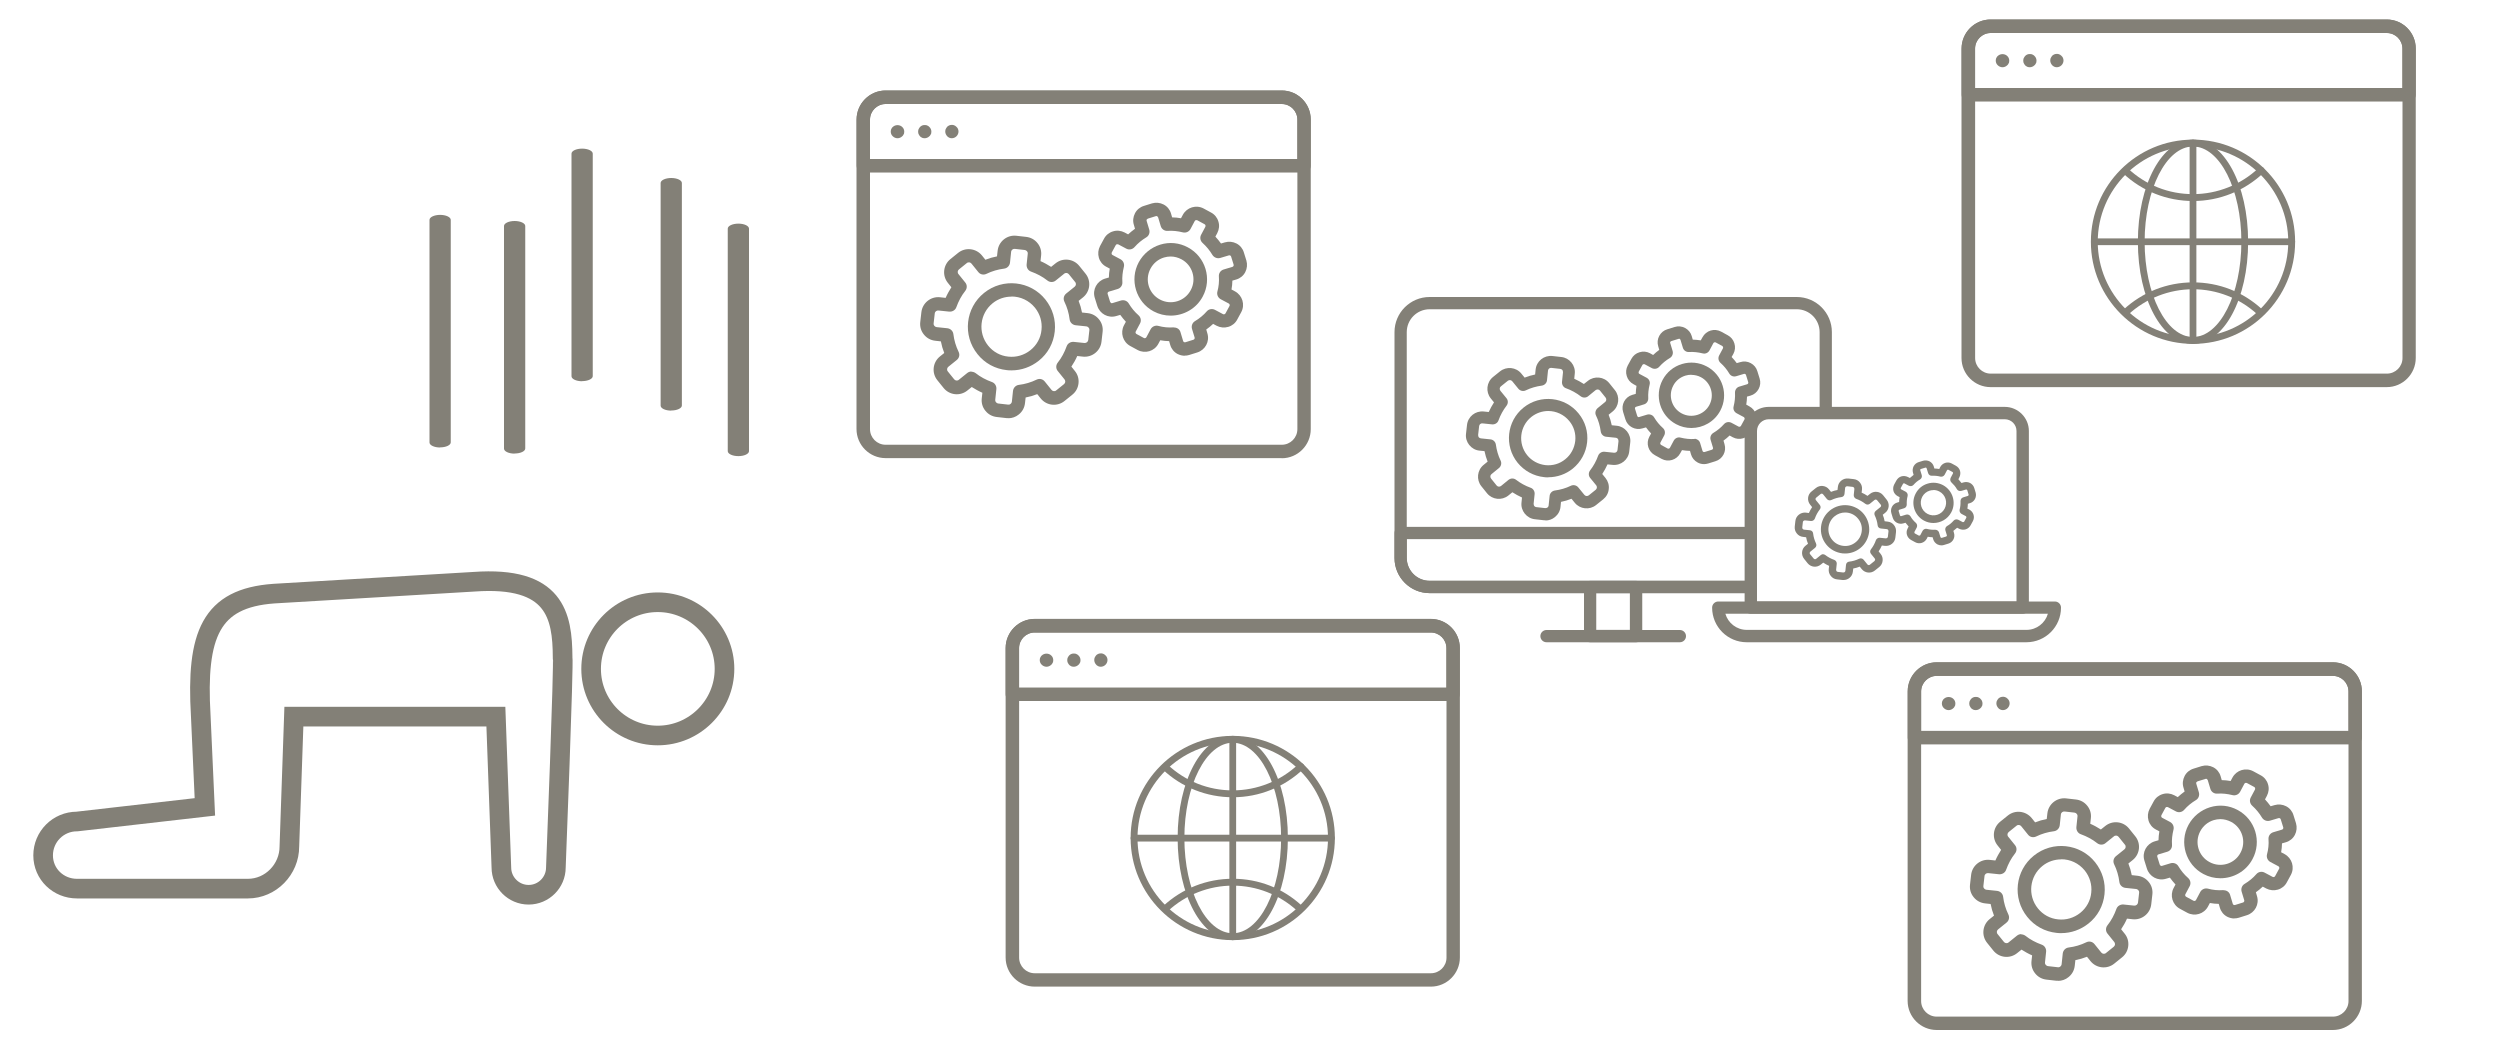 <?xml version="1.0" encoding="UTF-8"?>
<svg id="_レイヤー_2" data-name="レイヤー 2" xmlns="http://www.w3.org/2000/svg" width="200" height="85" viewBox="0 0 200 85">
  <defs>
    <style>
      .cls-1, .cls-2 {
        fill: none;
      }

      .cls-3 {
        fill: #838077;
      }

      .cls-2 {
        stroke: #838077;
        stroke-miterlimit: 10;
        stroke-width: 1.57px;
      }
    </style>
  </defs>
  <g id="_レイヤー_1-2" data-name="レイヤー 1">
    <g>
      <path class="cls-2" d="M47.29,53.51c0,2.95,2.39,5.33,5.33,5.33s5.34-2.39,5.34-5.33-2.39-5.33-5.34-5.33-5.33,2.39-5.33,5.33Z"/>
      <path class="cls-2" d="M6.16,65.72l10.23-1.17-.33-7.3c-.38-6.48,.79-9.4,5.85-9.76l16-.95c6.51-.47,7.08,2.71,7.1,6.04,.11,.31-.54,16.82-.54,16.82,0,1.2-.98,2.18-2.18,2.18s-2.18-.98-2.18-2.18l-.44-12.07H23.51s-.36,10.39-.36,10.39c0,1.83-1.49,3.37-3.32,3.37H6.16c-1.49,0-2.71-1.16-2.71-2.66s1.21-2.71,2.71-2.71Z"/>
    </g>
    <path class="cls-3" d="M41.17,36.29c-.47,0-.85-.18-.85-.4V18.08c0-.22,.38-.4,.85-.4s.85,.18,.85,.4v17.8c0,.22-.38,.4-.85,.4Z"/>
    <path class="cls-3" d="M53.7,32.85c-.47,0-.85-.18-.85-.4V14.64c0-.22,.38-.4,.85-.4s.85,.18,.85,.4v17.8c0,.22-.38,.4-.85,.4Z"/>
    <path class="cls-3" d="M46.57,30.5c-.47,0-.85-.18-.85-.4V12.29c0-.22,.38-.4,.85-.4s.85,.18,.85,.4V30.09c0,.22-.38,.4-.85,.4Z"/>
    <path class="cls-3" d="M35.21,35.8c-.47,0-.85-.18-.85-.4V17.59c0-.22,.38-.4,.85-.4s.85,.18,.85,.4v17.8c0,.22-.38,.4-.85,.4Z"/>
    <path class="cls-3" d="M59.07,36.49c-.47,0-.85-.18-.85-.4V18.29c0-.22,.38-.4,.85-.4s.85,.18,.85,.4v17.8c0,.22-.38,.4-.85,.4Z"/>
    <g>
      <g>
        <path class="cls-3" d="M102.54,36.65h-31.69c-1.28,0-2.33-1.04-2.33-2.33V9.57c0-1.28,1.04-2.33,2.33-2.33h31.69c1.28,0,2.32,1.04,2.32,2.33v24.76c0,1.28-1.04,2.33-2.32,2.33Zm-31.69-28.33c-.69,0-1.25,.56-1.25,1.25v24.76c0,.69,.56,1.25,1.25,1.25h31.69c.69,0,1.25-.56,1.25-1.25V9.57c0-.69-.56-1.25-1.25-1.25h-31.69Z"/>
        <path class="cls-3" d="M104.33,13.8h-35.26c-.3,0-.54-.24-.54-.54v-3.69c0-1.28,1.04-2.33,2.32-2.33h31.69c1.28,0,2.32,1.04,2.32,2.33v3.69c0,.3-.24,.54-.54,.54Zm-34.72-1.08h34.18v-3.15c0-.69-.56-1.25-1.25-1.25h-31.69c-.69,0-1.25,.56-1.25,1.25v3.15Z"/>
        <g>
          <path class="cls-3" d="M71.8,11.06c-.14,0-.28-.06-.38-.16-.03-.03-.05-.05-.07-.08-.02-.03-.04-.06-.05-.09-.01-.03-.02-.06-.03-.1,0-.03-.01-.07-.01-.1s0-.07,.01-.1c0-.04,.02-.07,.03-.1,.01-.03,.03-.06,.05-.09,.02-.03,.04-.06,.07-.08,.2-.2,.56-.2,.76,0,.02,.03,.05,.05,.07,.08,.02,.03,.04,.06,.05,.09,.01,.03,.02,.06,.03,.1,0,.03,.01,.07,.01,.1s0,.07-.01,.1c0,.04-.01,.07-.03,.1-.01,.03-.03,.06-.05,.09-.02,.03-.04,.06-.07,.08-.1,.1-.24,.16-.38,.16Z"/>
          <path class="cls-3" d="M76.15,11.06s-.07,0-.1-.01c-.03,0-.07-.02-.1-.03-.03-.01-.06-.03-.09-.05-.03-.02-.06-.04-.08-.07-.1-.1-.16-.24-.16-.38,0-.04,0-.07,.01-.1,0-.04,.02-.07,.03-.1,.01-.03,.03-.06,.05-.09,.02-.03,.04-.06,.06-.08,.02-.03,.05-.05,.08-.07,.03-.02,.06-.04,.09-.05,.03-.01,.07-.02,.1-.03,.18-.04,.36,.02,.48,.15,.02,.03,.05,.05,.07,.08,.02,.03,.04,.06,.05,.09,.01,.03,.02,.06,.03,.1,0,.03,.01,.07,.01,.1,0,.14-.06,.28-.16,.38-.1,.1-.24,.16-.38,.16Z"/>
          <path class="cls-3" d="M73.97,11.06s-.07,0-.1-.01c-.04,0-.07-.02-.1-.03-.03-.01-.06-.03-.09-.05-.03-.02-.06-.04-.08-.07-.02-.03-.05-.05-.06-.08-.02-.03-.04-.06-.05-.09-.01-.03-.03-.06-.03-.1,0-.04-.01-.07-.01-.1s0-.07,.01-.1c0-.04,.02-.07,.03-.1,.01-.03,.03-.06,.05-.09,.02-.03,.04-.06,.06-.08,.03-.03,.05-.05,.08-.07,.03-.02,.06-.04,.09-.05,.03-.01,.06-.02,.1-.03,.07-.01,.14-.01,.21,0,.03,0,.07,.02,.1,.03,.03,.01,.06,.03,.09,.05,.03,.02,.06,.04,.08,.07,.03,.03,.05,.05,.07,.08,.02,.03,.04,.06,.05,.09,.01,.03,.02,.06,.03,.1,0,.03,.01,.07,.01,.1s0,.07-.01,.1c0,.04-.01,.07-.03,.1s-.03,.06-.05,.09c-.02,.03-.04,.06-.07,.08-.1,.1-.24,.16-.38,.16Z"/>
        </g>
      </g>
      <g>
        <g>
          <path class="cls-3" d="M80.92,29.63c-.13,0-.25,0-.38-.02-.93-.1-1.76-.55-2.34-1.28-1.21-1.5-.97-3.7,.53-4.9,1.5-1.21,3.7-.97,4.9,.53h0c.58,.73,.85,1.63,.75,2.56-.1,.93-.55,1.76-1.28,2.34-.63,.5-1.39,.77-2.18,.77Zm0-5.9c-.53,0-1.07,.17-1.51,.53-1.03,.83-1.2,2.35-.36,3.39,.4,.5,.98,.82,1.62,.88,.64,.07,1.27-.12,1.77-.52,.5-.4,.82-.98,.88-1.62,.07-.64-.12-1.27-.52-1.77h0c-.48-.59-1.17-.9-1.88-.9Z"/>
          <path class="cls-3" d="M80.68,33.45s-.1,0-.15,0l-.79-.09c-.36-.04-.68-.21-.91-.5-.23-.28-.33-.63-.29-.99l.05-.45c-.3-.13-.58-.29-.85-.46l-.35,.28c-.58,.47-1.43,.38-1.9-.2l-.5-.62c-.47-.58-.38-1.43,.2-1.9l.35-.28c-.12-.3-.21-.61-.27-.93l-.45-.05c-.36-.04-.68-.21-.91-.5-.23-.28-.33-.63-.29-.99l.09-.79c.08-.74,.75-1.28,1.49-1.2l.45,.05c.13-.3,.29-.58,.46-.85l-.28-.35c-.47-.58-.38-1.43,.2-1.9l.62-.5c.58-.47,1.43-.37,1.9,.2l.28,.35c.3-.12,.61-.21,.93-.27l.05-.45c.08-.74,.75-1.28,1.49-1.2l.79,.09c.36,.04,.68,.21,.91,.5,.23,.28,.33,.63,.29,.99l-.05,.45c.3,.13,.58,.29,.85,.46l.35-.28h0c.58-.47,1.43-.38,1.9,.2l.5,.62c.47,.58,.38,1.43-.2,1.9l-.35,.28c.12,.3,.21,.61,.27,.93l.45,.05c.36,.04,.68,.21,.91,.5,.23,.28,.33,.63,.29,.99l-.09,.79c-.08,.74-.75,1.28-1.49,1.2l-.45-.05c-.13,.3-.29,.58-.47,.85l.28,.35c.23,.28,.33,.63,.29,.99-.04,.36-.21,.68-.5,.91l-.62,.5c-.58,.47-1.43,.38-1.9-.2l-.28-.35c-.3,.12-.61,.21-.93,.27l-.05,.45c-.04,.36-.21,.68-.5,.91-.24,.2-.54,.3-.84,.3Zm-2.96-3.71c.12,0,.23,.04,.33,.11,.39,.31,.83,.54,1.3,.71,.24,.08,.38,.32,.36,.56l-.09,.86c-.01,.1,.03,.17,.06,.2,.03,.03,.09,.09,.18,.1l.79,.09c.1,.01,.17-.03,.2-.06,.03-.03,.09-.09,.1-.18l.09-.86c.03-.25,.22-.45,.47-.48,.49-.06,.97-.2,1.42-.42,.23-.11,.49-.05,.65,.15l.54,.67c.09,.12,.27,.14,.38,.04l.62-.5c.06-.05,.09-.11,.1-.18,0-.04,0-.12-.06-.2l-.54-.67c-.16-.19-.16-.47,0-.67,.31-.39,.54-.83,.71-1.3,.08-.24,.32-.38,.57-.36l.86,.09c.14,.01,.28-.09,.3-.24l.09-.79c.01-.1-.03-.17-.06-.2-.03-.03-.09-.09-.18-.1l-.86-.09c-.25-.03-.45-.22-.48-.47-.06-.49-.2-.97-.42-1.42-.11-.23-.05-.49,.15-.65l.67-.54c.12-.09,.14-.27,.04-.38l-.5-.62c-.09-.12-.27-.14-.38-.04l-.67,.54c-.19,.16-.47,.16-.67,0-.39-.31-.83-.54-1.3-.71-.24-.08-.38-.32-.36-.57l.09-.86c.01-.1-.03-.17-.06-.2-.05-.06-.11-.09-.18-.1l-.79-.09c-.15-.02-.29,.09-.3,.24l-.09,.86c-.03,.25-.22,.45-.47,.48-.49,.06-.97,.2-1.42,.42-.23,.11-.5,.05-.65-.15l-.54-.67c-.09-.12-.27-.14-.38-.04l-.62,.5c-.12,.09-.14,.27-.04,.38l.54,.67c.16,.19,.16,.47,0,.67-.31,.39-.54,.83-.71,1.3-.08,.24-.32,.38-.57,.36l-.86-.09c-.15-.02-.29,.09-.3,.24l-.09,.79c-.01,.1,.03,.17,.06,.2,.05,.06,.11,.09,.18,.1l.86,.09c.25,.03,.45,.22,.48,.47,.06,.49,.2,.97,.42,1.42,.11,.23,.05,.49-.15,.65l-.67,.54c-.12,.09-.14,.27-.04,.38l.5,.62c.09,.12,.27,.14,.38,.04l.67-.54c.1-.08,.22-.12,.34-.12Z"/>
        </g>
        <g>
          <path class="cls-3" d="M93.65,25.25c-.46,0-.93-.11-1.36-.34-1.41-.75-1.95-2.52-1.19-3.93,.37-.68,.98-1.18,1.72-1.41,.74-.23,1.53-.15,2.21,.22,1.41,.75,1.95,2.52,1.19,3.93-.52,.98-1.53,1.53-2.57,1.53Zm0-4.73c-.18,0-.36,.03-.53,.08-.47,.14-.85,.46-1.08,.89-.48,.89-.14,2,.75,2.47,.89,.48,2,.14,2.47-.75,.48-.89,.14-2-.75-2.47h0c-.27-.14-.56-.22-.86-.22Z"/>
          <path class="cls-3" d="M94.79,28.46c-.2,0-.4-.05-.58-.14-.29-.15-.5-.41-.59-.72l-.09-.31c-.24,0-.47-.03-.71-.07l-.15,.28c-.32,.6-1.06,.82-1.66,.5l-.59-.32c-.59-.32-.82-1.06-.5-1.66l.15-.28c-.16-.17-.31-.36-.45-.55l-.31,.09c-.65,.2-1.33-.17-1.53-.82l-.2-.64c-.2-.65,.17-1.33,.82-1.53l.31-.09c0-.24,.03-.47,.07-.71l-.28-.15c-.29-.15-.5-.41-.59-.72-.09-.31-.06-.64,.09-.93l.32-.59c.15-.29,.41-.5,.72-.59,.31-.1,.64-.06,.93,.09l.28,.15c.17-.16,.36-.31,.55-.45l-.09-.31c-.1-.31-.06-.64,.09-.93,.15-.29,.41-.5,.72-.59l.64-.2c.31-.09,.64-.06,.93,.09,.29,.15,.5,.41,.59,.72l.09,.31c.24,0,.47,.03,.71,.07l.15-.28h0c.32-.59,1.06-.82,1.66-.5l.59,.32c.29,.15,.5,.41,.59,.72,.1,.31,.06,.64-.09,.93l-.15,.28c.16,.17,.31,.36,.45,.55l.31-.09c.31-.09,.64-.06,.93,.09,.29,.15,.5,.41,.59,.72l.2,.64c.09,.31,.06,.64-.09,.93-.15,.29-.41,.5-.72,.59l-.31,.09c0,.24-.03,.47-.07,.71l.28,.15c.59,.32,.82,1.06,.5,1.66l-.32,.59c-.15,.29-.41,.5-.72,.59-.31,.09-.64,.06-.93-.09l-.28-.15c-.17,.16-.35,.31-.55,.45l.09,.31c.2,.65-.17,1.33-.82,1.53l-.64,.2c-.12,.04-.24,.05-.36,.05Zm-.86-2.26c.24,0,.45,.15,.51,.38l.21,.7c.02,.08,.1,.12,.18,.1l.64-.2c.08-.02,.12-.11,.1-.18l-.21-.69c-.07-.24,.03-.5,.24-.62,.35-.21,.67-.47,.94-.78,.16-.19,.44-.24,.66-.12l.64,.34c.07,.04,.16,.01,.2-.06l.32-.59c.04-.07,.01-.16-.06-.2l-.64-.34c-.22-.12-.33-.37-.27-.61,.11-.4,.15-.81,.12-1.22-.02-.25,.14-.48,.38-.55l.7-.21c.08-.02,.12-.11,.1-.18l-.2-.64c-.02-.08-.1-.12-.18-.1l-.67,.2s-.03,0-.04,.01c-.23,.06-.48-.04-.61-.25-.21-.35-.47-.67-.78-.95-.19-.17-.24-.44-.12-.66l.34-.64s.02-.08,.01-.11c0-.03-.03-.06-.07-.09l-.59-.32s-.09-.02-.11-.01c-.03,0-.06,.03-.09,.07l-.34,.64c-.12,.22-.37,.33-.61,.27-.4-.1-.81-.15-1.22-.12-.25,.02-.48-.14-.55-.38l-.21-.7s-.05-.07-.07-.09c-.02-.01-.06-.03-.11-.01l-.64,.2s-.07,.05-.09,.07c-.01,.02-.03,.06-.01,.11l.21,.7c.07,.24-.03,.5-.24,.62-.35,.21-.67,.47-.94,.78-.17,.19-.44,.24-.66,.12l-.64-.34s-.09-.02-.11-.01c-.03,0-.06,.03-.09,.07l-.32,.59s-.02,.09-.01,.11c0,.03,.03,.06,.07,.09l.64,.34c.22,.12,.33,.37,.27,.61-.1,.4-.15,.81-.12,1.22,.02,.25-.14,.48-.38,.55l-.7,.21c-.08,.02-.12,.11-.1,.18l.2,.64s.05,.07,.07,.09c.02,.01,.06,.03,.11,.01l.69-.21c.24-.07,.5,.03,.62,.24,.21,.35,.47,.67,.78,.94,.19,.17,.24,.44,.12,.66l-.34,.64c-.04,.07-.01,.16,.06,.2l.59,.32c.07,.04,.16,.01,.2-.06l.34-.64c.12-.22,.37-.33,.61-.27,.4,.11,.81,.15,1.22,.12,.01,0,.02,0,.03,0Z"/>
        </g>
      </g>
    </g>
    <g>
      <path class="cls-3" d="M114.47,78.93h-31.69c-1.28,0-2.33-1.04-2.33-2.33v-24.76c0-1.28,1.04-2.33,2.33-2.33h31.69c1.28,0,2.32,1.04,2.32,2.33v24.76c0,1.28-1.04,2.33-2.32,2.33Zm-31.69-28.33c-.69,0-1.25,.56-1.25,1.25v24.76c0,.69,.56,1.25,1.25,1.25h31.69c.69,0,1.25-.56,1.25-1.25v-24.76c0-.69-.56-1.25-1.25-1.25h-31.69Z"/>
      <path class="cls-3" d="M116.25,56.08h-35.26c-.3,0-.54-.24-.54-.54v-3.69c0-1.28,1.04-2.33,2.32-2.33h31.69c1.28,0,2.32,1.04,2.32,2.33v3.69c0,.3-.24,.54-.54,.54Zm-34.72-1.08h34.18v-3.15c0-.69-.56-1.25-1.25-1.25h-31.69c-.69,0-1.25,.56-1.25,1.25v3.15Z"/>
      <g>
        <path class="cls-3" d="M83.72,53.34c-.14,0-.28-.06-.38-.16-.03-.03-.05-.05-.07-.08-.02-.03-.04-.06-.05-.09-.01-.03-.02-.06-.03-.1,0-.03-.01-.07-.01-.1s0-.07,.01-.1c0-.04,.02-.07,.03-.1,.01-.03,.03-.06,.05-.09,.02-.03,.04-.06,.07-.08,.2-.2,.56-.2,.76,0,.02,.03,.05,.05,.07,.08,.02,.03,.04,.06,.05,.09,.01,.03,.02,.06,.03,.1,0,.03,.01,.07,.01,.1s0,.07-.01,.1c0,.04-.01,.07-.03,.1-.01,.03-.03,.06-.05,.09-.02,.03-.04,.06-.07,.08-.1,.1-.24,.16-.38,.16Z"/>
        <path class="cls-3" d="M88.07,53.34s-.07,0-.1-.01c-.03,0-.07-.02-.1-.03-.03-.01-.06-.03-.09-.05-.03-.02-.06-.04-.08-.07-.1-.1-.16-.24-.16-.38,0-.04,0-.07,.01-.1,0-.04,.02-.07,.03-.1,.01-.03,.03-.06,.05-.09,.02-.03,.04-.06,.06-.08,.02-.03,.05-.05,.08-.07,.03-.02,.06-.04,.09-.05,.03-.01,.07-.02,.1-.03,.18-.04,.36,.02,.48,.15,.02,.03,.05,.05,.07,.08,.02,.03,.04,.06,.05,.09,.01,.03,.02,.06,.03,.1,0,.03,.01,.07,.01,.1,0,.14-.06,.28-.16,.38-.1,.1-.24,.16-.38,.16Z"/>
        <path class="cls-3" d="M85.9,53.34s-.07,0-.1-.01c-.04,0-.07-.02-.1-.03-.03-.01-.06-.03-.09-.05-.03-.02-.06-.04-.08-.07-.02-.03-.05-.05-.06-.08-.02-.03-.04-.06-.05-.09-.01-.03-.03-.06-.03-.1,0-.04-.01-.07-.01-.1s0-.07,.01-.1c0-.04,.02-.07,.03-.1,.01-.03,.03-.06,.05-.09,.02-.03,.04-.06,.06-.08,.03-.03,.05-.05,.08-.07,.03-.02,.06-.04,.09-.05,.03-.01,.06-.02,.1-.03,.07-.01,.14-.01,.21,0,.03,0,.07,.02,.1,.03,.03,.01,.06,.03,.09,.05,.03,.02,.06,.04,.08,.07,.03,.03,.05,.05,.07,.08,.02,.03,.04,.06,.05,.09,.01,.03,.02,.06,.03,.1,0,.03,.01,.07,.01,.1s0,.07-.01,.1c0,.04-.01,.07-.03,.1s-.03,.06-.05,.09c-.02,.03-.04,.06-.07,.08-.1,.1-.24,.16-.38,.16Z"/>
      </g>
    </g>
    <g>
      <path class="cls-3" d="M186.63,82.4h-31.69c-1.28,0-2.33-1.04-2.33-2.33v-24.76c0-1.28,1.04-2.33,2.33-2.33h31.69c1.28,0,2.32,1.04,2.32,2.33v24.76c0,1.28-1.04,2.33-2.32,2.33Zm-31.69-28.33c-.69,0-1.25,.56-1.25,1.25v24.76c0,.69,.56,1.25,1.25,1.25h31.69c.69,0,1.25-.56,1.25-1.25v-24.76c0-.69-.56-1.25-1.25-1.25h-31.69Z"/>
      <path class="cls-3" d="M188.42,59.55h-35.26c-.3,0-.54-.24-.54-.54v-3.69c0-1.28,1.04-2.33,2.32-2.33h31.69c1.28,0,2.32,1.04,2.32,2.33v3.69c0,.3-.24,.54-.54,.54Zm-34.72-1.08h34.18v-3.15c0-.69-.56-1.25-1.25-1.25h-31.69c-.69,0-1.25,.56-1.25,1.25v3.15Z"/>
      <g>
        <path class="cls-3" d="M155.89,56.81c-.14,0-.28-.06-.38-.16-.03-.03-.05-.05-.07-.08-.02-.03-.04-.06-.05-.09-.01-.03-.02-.06-.03-.1,0-.03-.01-.07-.01-.1s0-.07,.01-.1c0-.04,.02-.07,.03-.1,.01-.03,.03-.06,.05-.09,.02-.03,.04-.06,.07-.08,.2-.2,.56-.2,.76,0,.02,.03,.05,.05,.07,.08,.02,.03,.04,.06,.05,.09,.01,.03,.02,.06,.03,.1,0,.03,.01,.07,.01,.1s0,.07-.01,.1c0,.04-.01,.07-.03,.1-.01,.03-.03,.06-.05,.09-.02,.03-.04,.06-.07,.08-.1,.1-.24,.16-.38,.16Z"/>
        <path class="cls-3" d="M160.24,56.81s-.07,0-.1-.01c-.03,0-.07-.02-.1-.03-.03-.01-.06-.03-.09-.05-.03-.02-.06-.04-.08-.07-.1-.1-.16-.24-.16-.38,0-.04,0-.07,.01-.1,0-.04,.02-.07,.03-.1,.01-.03,.03-.06,.05-.09,.02-.03,.04-.06,.06-.08,.02-.03,.05-.05,.08-.07,.03-.02,.06-.04,.09-.05,.03-.01,.07-.02,.1-.03,.18-.04,.36,.02,.48,.15,.02,.03,.05,.05,.07,.08,.02,.03,.04,.06,.05,.09,.01,.03,.02,.06,.03,.1,0,.03,.01,.07,.01,.1,0,.14-.06,.28-.16,.38-.1,.1-.24,.16-.38,.16Z"/>
        <path class="cls-3" d="M158.06,56.81s-.07,0-.1-.01c-.04,0-.07-.02-.1-.03-.03-.01-.06-.03-.09-.05-.03-.02-.06-.04-.08-.07-.02-.03-.05-.05-.06-.08-.02-.03-.04-.06-.05-.09-.01-.03-.03-.06-.03-.1,0-.04-.01-.07-.01-.1s0-.07,.01-.1c0-.04,.02-.07,.03-.1,.01-.03,.03-.06,.05-.09,.02-.03,.04-.06,.06-.08,.03-.03,.05-.05,.08-.07,.03-.02,.06-.04,.09-.05,.03-.01,.06-.02,.1-.03,.07-.01,.14-.01,.21,0,.03,0,.07,.02,.1,.03,.03,.01,.06,.03,.09,.05,.03,.02,.06,.04,.08,.07,.03,.03,.05,.05,.07,.08,.02,.03,.04,.06,.05,.09,.01,.03,.02,.06,.03,.1,0,.03,.01,.07,.01,.1s0,.07-.01,.1c0,.04-.01,.07-.03,.1s-.03,.06-.05,.09c-.02,.03-.04,.06-.07,.08-.1,.1-.24,.16-.38,.16Z"/>
      </g>
    </g>
    <g>
      <path class="cls-3" d="M98.62,75.21c-4.5,0-8.17-3.66-8.17-8.17s3.66-8.17,8.17-8.17,8.17,3.66,8.17,8.17-3.66,8.17-8.17,8.17Zm0-15.79c-4.2,0-7.62,3.42-7.62,7.62s3.42,7.62,7.62,7.62,7.62-3.42,7.62-7.62-3.42-7.62-7.62-7.62Z"/>
      <g>
        <path class="cls-3" d="M98.62,63.78c-2.09,0-4.08-.79-5.6-2.22-.11-.1-.12-.28-.01-.39,.1-.11,.28-.12,.39-.01,1.42,1.34,3.27,2.07,5.22,2.07s3.83-.75,5.26-2.1c.11-.1,.28-.1,.39,0,.1,.11,.1,.28,0,.39-1.53,1.45-3.53,2.26-5.63,2.26Z"/>
        <path class="cls-3" d="M93.24,72.97c-.07,0-.15-.03-.2-.09-.1-.11-.1-.28,.01-.39,1.52-1.41,3.49-2.19,5.57-2.19s4.01,.76,5.52,2.15c.11,.1,.12,.28,.02,.39-.1,.11-.28,.12-.39,.02-1.41-1.29-3.24-2.01-5.15-2.01s-3.78,.73-5.19,2.04c-.05,.05-.12,.07-.19,.07Z"/>
      </g>
      <path class="cls-3" d="M98.62,75.21c-2.47,0-4.41-3.59-4.41-8.17s1.94-8.17,4.41-8.17,4.41,3.59,4.41,8.17-1.94,8.17-4.41,8.17Zm0-15.79c-2.13,0-3.87,3.42-3.87,7.62s1.73,7.62,3.87,7.62,3.87-3.42,3.87-7.62-1.73-7.62-3.87-7.62Z"/>
      <path class="cls-3" d="M106.51,67.32h-15.79c-.15,0-.27-.12-.27-.27s.12-.27,.27-.27h15.79c.15,0,.27,.12,.27,.27s-.12,.27-.27,.27Z"/>
      <path class="cls-3" d="M98.62,75.21c-.15,0-.27-.12-.27-.27v-15.79c0-.15,.12-.27,.27-.27s.27,.12,.27,.27v15.79c0,.15-.12,.27-.27,.27Z"/>
    </g>
    <g>
      <path class="cls-3" d="M175.44,27.51c-4.5,0-8.17-3.66-8.17-8.17s3.66-8.17,8.17-8.17,8.17,3.66,8.17,8.17-3.66,8.17-8.17,8.17Zm0-15.79c-4.2,0-7.62,3.42-7.62,7.62s3.42,7.62,7.62,7.62,7.62-3.42,7.62-7.62-3.42-7.62-7.62-7.62Z"/>
      <g>
        <path class="cls-3" d="M175.44,16.08c-2.09,0-4.08-.79-5.6-2.22-.11-.1-.12-.28-.01-.39,.1-.11,.28-.12,.39-.01,1.42,1.34,3.27,2.07,5.22,2.07s3.83-.75,5.26-2.1c.11-.1,.28-.1,.39,0,.1,.11,.1,.28,0,.39-1.53,1.45-3.53,2.26-5.63,2.26Z"/>
        <path class="cls-3" d="M170.06,25.26c-.07,0-.15-.03-.2-.09-.1-.11-.1-.28,.01-.39,1.52-1.41,3.49-2.19,5.57-2.19s4.01,.76,5.52,2.15c.11,.1,.12,.28,.02,.39-.1,.11-.28,.12-.39,.02-1.41-1.29-3.24-2.01-5.15-2.01s-3.78,.73-5.19,2.04c-.05,.05-.12,.07-.19,.07Z"/>
      </g>
      <path class="cls-3" d="M175.44,27.51c-2.47,0-4.41-3.59-4.41-8.17s1.94-8.17,4.41-8.17,4.41,3.59,4.41,8.17-1.94,8.17-4.41,8.17Zm0-15.79c-2.13,0-3.87,3.42-3.87,7.62s1.73,7.62,3.87,7.62,3.87-3.42,3.87-7.62-1.73-7.62-3.87-7.62Z"/>
      <path class="cls-3" d="M183.34,19.61h-15.79c-.15,0-.27-.12-.27-.27s.12-.27,.27-.27h15.79c.15,0,.27,.12,.27,.27s-.12,.27-.27,.27Z"/>
      <path class="cls-3" d="M175.44,27.51c-.15,0-.27-.12-.27-.27V11.44c0-.15,.12-.27,.27-.27s.27,.12,.27,.27v15.79c0,.15-.12,.27-.27,.27Z"/>
    </g>
    <g>
      <path class="cls-3" d="M190.94,30.97h-31.69c-1.28,0-2.33-1.04-2.33-2.33V3.89c0-1.28,1.04-2.33,2.33-2.33h31.69c1.28,0,2.32,1.04,2.32,2.33V28.64c0,1.28-1.04,2.33-2.32,2.33ZM159.26,2.64c-.69,0-1.25,.56-1.25,1.25V28.64c0,.69,.56,1.25,1.25,1.25h31.69c.69,0,1.25-.56,1.25-1.25V3.89c0-.69-.56-1.25-1.25-1.25h-31.69Z"/>
      <path class="cls-3" d="M192.73,8.12h-35.26c-.3,0-.54-.24-.54-.54V3.89c0-1.28,1.04-2.33,2.32-2.33h31.69c1.28,0,2.32,1.04,2.32,2.33v3.69c0,.3-.24,.54-.54,.54Zm-34.72-1.08h34.18V3.89c0-.69-.56-1.25-1.25-1.25h-31.69c-.69,0-1.25,.56-1.25,1.25v3.15Z"/>
      <g>
        <path class="cls-3" d="M160.2,5.38c-.14,0-.28-.06-.38-.16-.03-.03-.05-.05-.07-.08-.02-.03-.04-.06-.05-.09-.01-.03-.02-.06-.03-.1,0-.03-.01-.07-.01-.1s0-.07,.01-.1c0-.04,.02-.07,.03-.1,.01-.03,.03-.06,.05-.09,.02-.03,.04-.06,.07-.08,.2-.2,.56-.2,.76,0,.02,.03,.05,.05,.07,.08,.02,.03,.04,.06,.05,.09,.01,.03,.02,.06,.03,.1,0,.03,.01,.07,.01,.1s0,.07-.01,.1c0,.04-.01,.07-.03,.1-.01,.03-.03,.06-.05,.09-.02,.03-.04,.06-.07,.08-.1,.1-.24,.16-.38,.16Z"/>
        <path class="cls-3" d="M164.55,5.38s-.07,0-.1-.01c-.03,0-.07-.02-.1-.03-.03-.01-.06-.03-.09-.05-.03-.02-.06-.04-.08-.07-.1-.1-.16-.24-.16-.38,0-.04,0-.07,.01-.1,0-.04,.02-.07,.03-.1,.01-.03,.03-.06,.05-.09,.02-.03,.04-.06,.06-.08,.02-.03,.05-.05,.08-.07,.03-.02,.06-.04,.09-.05,.03-.01,.07-.02,.1-.03,.18-.04,.36,.02,.48,.15,.02,.03,.05,.05,.07,.08,.02,.03,.04,.06,.05,.09,.01,.03,.02,.06,.03,.1,0,.03,.01,.07,.01,.1,0,.14-.06,.28-.16,.38-.1,.1-.24,.16-.38,.16Z"/>
        <path class="cls-3" d="M162.38,5.38s-.07,0-.1-.01c-.04,0-.07-.02-.1-.03-.03-.01-.06-.03-.09-.05-.03-.02-.06-.04-.08-.07-.02-.03-.05-.05-.06-.08-.02-.03-.04-.06-.05-.09-.01-.03-.03-.06-.03-.1,0-.04-.01-.07-.01-.1s0-.07,.01-.1c0-.04,.02-.07,.03-.1,.01-.03,.03-.06,.05-.09,.02-.03,.04-.06,.06-.08,.03-.03,.05-.05,.08-.07,.03-.02,.06-.04,.09-.05,.03-.01,.06-.02,.1-.03,.07-.01,.14-.01,.21,0,.03,0,.07,.02,.1,.03,.03,.01,.06,.03,.09,.05,.03,.02,.06,.04,.08,.07,.03,.03,.05,.05,.07,.08,.02,.03,.04,.06,.05,.09,.01,.03,.02,.06,.03,.1,0,.03,.01,.07,.01,.1s0,.07-.01,.1c0,.04-.01,.07-.03,.1s-.03,.06-.05,.09c-.02,.03-.04,.06-.07,.08-.1,.1-.24,.16-.38,.16Z"/>
      </g>
    </g>
    <g>
      <g>
        <g>
          <path class="cls-3" d="M123.86,38.19c-.11,0-.23,0-.34-.02-.83-.09-1.58-.5-2.11-1.15-1.09-1.35-.87-3.33,.47-4.41,1.35-1.09,3.33-.87,4.41,.47h0c.53,.65,.77,1.47,.68,2.3-.09,.83-.5,1.58-1.15,2.11-.56,.45-1.25,.69-1.96,.69Zm0-5.31c-.48,0-.96,.16-1.36,.48-.93,.75-1.08,2.12-.33,3.05,.36,.45,.88,.73,1.46,.8,.58,.06,1.14-.1,1.59-.47,.45-.36,.73-.88,.8-1.46,.06-.58-.1-1.14-.47-1.59h0c-.43-.53-1.06-.81-1.69-.81Z"/>
          <path class="cls-3" d="M123.64,41.62s-.09,0-.13,0l-.71-.08c-.32-.03-.61-.19-.82-.45-.2-.25-.3-.57-.26-.89l.04-.4c-.27-.12-.52-.26-.77-.42l-.32,.26c-.52,.42-1.29,.34-1.71-.18l-.45-.56c-.42-.52-.34-1.29,.18-1.71l.32-.26c-.11-.27-.19-.55-.25-.84l-.4-.04c-.32-.03-.61-.19-.82-.45-.2-.25-.3-.57-.26-.89l.08-.71c.07-.67,.67-1.15,1.34-1.08l.4,.04c.12-.27,.26-.52,.42-.77l-.26-.32c-.42-.52-.34-1.29,.18-1.71l.56-.45c.52-.42,1.29-.34,1.71,.18l.26,.32c.27-.11,.55-.19,.84-.25l.04-.4c.07-.67,.67-1.15,1.34-1.08l.71,.08c.32,.03,.61,.19,.82,.45,.2,.25,.3,.57,.26,.89l-.04,.4c.27,.12,.52,.26,.77,.42l.32-.25h0c.52-.42,1.29-.34,1.71,.18l.45,.56c.42,.52,.34,1.29-.18,1.71l-.32,.26c.11,.27,.19,.55,.25,.84l.4,.04c.32,.03,.61,.19,.82,.45,.2,.25,.3,.57,.26,.89l-.08,.71c-.07,.67-.67,1.15-1.34,1.08l-.4-.04c-.12,.27-.26,.52-.42,.77l.26,.32c.2,.25,.3,.57,.26,.89-.03,.32-.19,.61-.45,.82l-.56,.45c-.52,.42-1.29,.34-1.71-.18l-.26-.32c-.27,.11-.55,.19-.84,.25l-.04,.4c-.03,.32-.19,.61-.45,.82-.22,.18-.48,.27-.76,.27Zm-2.66-3.34c.1,0,.21,.03,.3,.1,.35,.27,.75,.49,1.17,.64,.21,.07,.34,.29,.32,.51l-.08,.77c0,.09,.03,.15,.05,.18,.02,.03,.08,.08,.17,.09l.71,.08c.09,0,.15-.03,.18-.05,.03-.02,.08-.08,.09-.16l.08-.77c.02-.22,.2-.4,.42-.43,.44-.06,.87-.18,1.28-.38,.2-.1,.45-.04,.59,.13l.49,.6c.09,.11,.24,.12,.35,.04l.56-.45c.05-.04,.08-.1,.09-.17,0-.04,0-.11-.05-.18l-.49-.6c-.14-.17-.14-.42,0-.6,.27-.35,.49-.75,.64-1.17,.08-.21,.29-.34,.51-.32l.77,.08c.13,.01,.26-.08,.27-.22l.08-.71c0-.09-.03-.15-.05-.18-.02-.03-.08-.08-.17-.09l-.77-.08c-.22-.02-.4-.2-.43-.42-.06-.44-.18-.87-.38-1.28-.1-.2-.04-.44,.13-.59l.6-.49c.11-.08,.12-.24,.04-.35l-.45-.56c-.08-.11-.24-.12-.35-.04l-.6,.49c-.17,.14-.42,.14-.6,0-.35-.27-.75-.49-1.17-.64-.21-.07-.34-.29-.32-.51l.08-.77c0-.09-.03-.15-.05-.18-.04-.05-.1-.08-.17-.09l-.71-.08c-.13-.02-.26,.08-.27,.22l-.08,.77c-.02,.22-.2,.4-.42,.43-.44,.06-.87,.18-1.28,.38-.2,.1-.45,.04-.59-.13l-.49-.6c-.09-.11-.24-.12-.35-.04l-.56,.45c-.11,.08-.12,.24-.04,.35l.49,.6c.14,.17,.14,.42,0,.6-.27,.35-.49,.75-.64,1.17-.07,.21-.29,.34-.51,.32l-.77-.08c-.13-.02-.26,.08-.27,.22l-.08,.71c0,.09,.03,.15,.05,.18,.04,.05,.1,.08,.17,.09l.77,.08c.22,.02,.4,.2,.43,.42,.06,.44,.18,.87,.38,1.28,.1,.2,.04,.45-.13,.59l-.6,.49c-.11,.08-.12,.24-.04,.35l.45,.56c.09,.11,.24,.12,.35,.04l.6-.49c.09-.07,.2-.11,.3-.11Z"/>
        </g>
        <g>
          <path class="cls-3" d="M135.31,34.24c-.42,0-.84-.1-1.23-.31-1.27-.68-1.75-2.27-1.07-3.54,.33-.62,.88-1.07,1.55-1.27,.67-.2,1.37-.13,1.99,.2,1.27,.68,1.75,2.27,1.07,3.54-.47,.88-1.38,1.38-2.31,1.38Zm0-4.26c-.16,0-.32,.02-.48,.07-.42,.13-.77,.41-.97,.8-.43,.8-.12,1.8,.67,2.22,.8,.43,1.8,.12,2.22-.67,.43-.8,.12-1.8-.67-2.22h0c-.24-.13-.51-.19-.77-.19Z"/>
          <path class="cls-3" d="M136.33,37.13c-.18,0-.36-.04-.52-.13-.26-.14-.45-.37-.53-.65l-.08-.28c-.21,0-.43-.03-.64-.06l-.14,.25c-.29,.54-.96,.74-1.49,.45l-.53-.29c-.54-.29-.74-.95-.45-1.49l.14-.25c-.15-.15-.28-.32-.41-.49l-.28,.08c-.58,.18-1.2-.15-1.37-.73l-.18-.58c-.18-.58,.15-1.2,.73-1.37l.28-.08c0-.21,.03-.43,.06-.64l-.25-.14c-.26-.14-.45-.37-.53-.65-.09-.28-.06-.58,.08-.84l.29-.53c.14-.26,.37-.45,.65-.53,.28-.09,.58-.06,.84,.08l.25,.14c.15-.15,.32-.28,.49-.41l-.08-.28c-.09-.28-.06-.58,.08-.84,.14-.26,.37-.45,.65-.53l.58-.18c.28-.09,.58-.06,.84,.08,.26,.14,.45,.37,.53,.65l.08,.28c.21,0,.43,.03,.64,.06l.14-.25h0c.29-.54,.95-.74,1.49-.45l.53,.29c.26,.14,.45,.37,.53,.65,.09,.28,.06,.58-.08,.84l-.14,.25c.15,.15,.28,.32,.41,.49l.28-.08c.28-.09,.58-.06,.84,.08,.26,.14,.45,.37,.53,.65l.18,.58c.09,.28,.06,.58-.08,.84-.14,.26-.37,.45-.65,.53l-.28,.08c0,.21-.03,.43-.06,.64l.25,.14c.54,.29,.74,.95,.45,1.49l-.29,.53c-.14,.26-.37,.45-.65,.53-.28,.09-.58,.06-.84-.08l-.25-.14c-.15,.15-.32,.28-.49,.41l.08,.28c.18,.58-.15,1.2-.73,1.37l-.58,.18c-.11,.03-.21,.05-.32,.05Zm-.78-2.03c.21,0,.4,.14,.46,.34l.19,.63c.02,.07,.09,.11,.17,.09l.58-.18c.07-.02,.11-.1,.09-.16l-.19-.63c-.07-.21,.03-.45,.22-.56,.32-.19,.6-.42,.85-.7,.15-.17,.39-.21,.59-.11l.58,.31c.06,.03,.14,0,.18-.05l.29-.53c.03-.06,0-.14-.05-.18l-.58-.31c-.2-.11-.3-.33-.24-.55,.09-.36,.13-.73,.11-1.09-.01-.22,.13-.43,.34-.49l.63-.19c.07-.02,.11-.09,.09-.16l-.18-.58c-.02-.07-.09-.11-.16-.09l-.6,.18s-.03,0-.04,.01c-.21,.06-.43-.03-.54-.22-.19-.32-.42-.6-.7-.85-.17-.15-.21-.39-.11-.59l.31-.58s.02-.08,0-.1c0-.02-.02-.06-.06-.08l-.53-.29s-.08-.02-.1,0c-.02,0-.06,.02-.08,.06l-.31,.58c-.11,.2-.33,.3-.55,.24-.36-.09-.73-.13-1.09-.11-.22,.02-.43-.13-.49-.34l-.19-.63s-.04-.07-.06-.08c-.02-.01-.06-.02-.1,0l-.58,.18s-.07,.04-.08,.06c-.01,.02-.02,.06,0,.1l.19,.63c.06,.21-.03,.45-.22,.56-.32,.19-.6,.42-.85,.7-.15,.17-.39,.21-.59,.11l-.58-.31s-.08-.02-.1,0c-.02,0-.06,.02-.08,.06l-.29,.53s-.02,.08-.01,.1c0,.02,.02,.06,.06,.08l.58,.31c.2,.11,.3,.33,.24,.55-.09,.36-.13,.73-.11,1.09,.01,.22-.13,.43-.34,.49l-.63,.19c-.07,.02-.11,.09-.09,.16l.18,.58s.04,.07,.06,.08c.02,.01,.06,.02,.1,0l.63-.19c.22-.06,.45,.03,.56,.22,.19,.32,.42,.6,.7,.85,.17,.15,.21,.39,.11,.59l-.31,.58c-.03,.06,0,.14,.05,.18l.53,.29c.06,.03,.14,.01,.18-.05l.31-.58c.11-.2,.33-.3,.55-.24,.36,.09,.73,.13,1.1,.11,.01,0,.02,0,.03,0Z"/>
        </g>
      </g>
      <g>
        <g>
          <path class="cls-3" d="M161.81,49.1h-21.75c-.27,0-.49-.22-.49-.49v-14.13c0-1.06,.87-1.93,1.93-1.93h18.88c1.06,0,1.93,.87,1.93,1.93v14.13c0,.27-.22,.49-.49,.49Zm-21.26-.99h20.77v-13.63c0-.52-.42-.94-.94-.94h-18.88c-.52,0-.94,.42-.94,.94v13.63Z"/>
          <path class="cls-3" d="M162.12,51.38h-22.38c-1.53,0-2.77-1.24-2.77-2.77,0-.27,.22-.49,.49-.49h26.93c.27,0,.49,.22,.49,.49,0,1.53-1.24,2.77-2.77,2.77Zm-24.09-2.28c.21,.74,.9,1.29,1.71,1.29h22.38c.81,0,1.5-.55,1.71-1.29h-25.8Z"/>
        </g>
        <g>
          <path class="cls-3" d="M139.79,47.45h-25.42c-1.55,0-2.81-1.26-2.81-2.81V26.57c0-1.55,1.26-2.81,2.81-2.81h29.37c1.55,0,2.81,1.26,2.81,2.81v6.21c0,.27-.22,.49-.49,.49s-.49-.22-.49-.49v-6.21c0-1.01-.82-1.83-1.83-1.83h-29.37c-1.01,0-1.83,.82-1.83,1.83v18.06c0,1.01,.82,1.83,1.83,1.83h25.42c.27,0,.49,.22,.49,.49s-.22,.49-.49,.49Z"/>
          <path class="cls-3" d="M139.79,47.45h-25.42c-1.55,0-2.81-1.26-2.81-2.81v-2c0-.27,.22-.49,.49-.49h27.85c.27,0,.49,.22,.49,.49s-.22,.49-.49,.49h-27.36v1.51c0,1.01,.82,1.83,1.83,1.83h25.42c.27,0,.49,.22,.49,.49s-.22,.49-.49,.49Z"/>
          <path class="cls-3" d="M130.89,51.38h-3.68c-.27,0-.49-.22-.49-.49v-3.93c0-.27,.22-.49,.49-.49h3.68c.27,0,.49,.22,.49,.49v3.93c0,.27-.22,.49-.49,.49Zm-3.19-.99h2.69v-2.94h-2.69v2.94Z"/>
          <path class="cls-3" d="M134.39,51.38h-10.67c-.27,0-.49-.22-.49-.49s.22-.49,.49-.49h10.67c.27,0,.49,.22,.49,.49s-.22,.49-.49,.49Z"/>
        </g>
      </g>
      <g>
        <g>
          <path class="cls-3" d="M147.61,44.28c-.07,0-.14,0-.21-.01-.51-.06-.98-.31-1.3-.71-.67-.83-.54-2.05,.29-2.72,.83-.67,2.05-.54,2.72,.29h0c.32,.4,.47,.91,.42,1.42-.06,.51-.31,.98-.71,1.3-.35,.28-.77,.43-1.21,.43Zm0-3.28c-.3,0-.59,.1-.84,.3-.57,.46-.67,1.31-.2,1.88,.22,.28,.54,.45,.9,.49,.36,.04,.7-.06,.98-.29,.28-.22,.45-.54,.49-.9,.04-.36-.06-.7-.29-.98h0c-.26-.33-.65-.5-1.04-.5Z"/>
          <path class="cls-3" d="M147.48,46.4s-.05,0-.08,0l-.44-.05c-.2-.02-.38-.12-.5-.28-.13-.16-.18-.35-.16-.55l.03-.25c-.16-.07-.32-.16-.47-.26l-.2,.16c-.32,.26-.79,.21-1.05-.11l-.28-.35c-.26-.32-.21-.8,.11-1.05l.2-.16c-.07-.17-.12-.34-.15-.52l-.25-.03c-.2-.02-.38-.12-.5-.28-.13-.16-.18-.35-.16-.55l.05-.44c.04-.41,.42-.71,.83-.67l.25,.03c.07-.16,.16-.32,.26-.47l-.16-.2c-.26-.32-.21-.8,.11-1.05l.35-.28c.32-.26,.8-.21,1.05,.11l.16,.2c.17-.07,.34-.12,.52-.15l.03-.25c.04-.41,.42-.71,.83-.67l.44,.05c.2,.02,.38,.12,.5,.28,.13,.16,.18,.35,.16,.55l-.03,.25c.16,.07,.32,.16,.47,.26l.2-.16h0c.32-.26,.79-.21,1.05,.11l.28,.35c.26,.32,.21,.8-.11,1.05l-.2,.16c.07,.17,.12,.34,.15,.52l.25,.03c.2,.02,.38,.12,.5,.28,.13,.16,.18,.35,.16,.55l-.05,.44c-.04,.41-.41,.71-.83,.67l-.25-.03c-.07,.16-.16,.32-.26,.47l.16,.2c.13,.16,.18,.35,.16,.55-.02,.2-.12,.38-.27,.5l-.35,.28c-.32,.26-.79,.21-1.05-.11l-.16-.2c-.17,.07-.34,.12-.52,.15l-.03,.25c-.02,.2-.12,.38-.27,.5-.13,.11-.3,.17-.47,.17Zm-1.64-2.06c.06,0,.13,.02,.18,.06,.22,.17,.46,.3,.72,.39,.13,.05,.21,.18,.2,.31l-.05,.48c0,.05,.02,.09,.03,.11,.01,.02,.05,.05,.1,.06l.44,.05c.05,0,.09-.02,.11-.03,.02-.01,.05-.05,.06-.1l.05-.48c.01-.14,.12-.25,.26-.26,.27-.03,.54-.11,.79-.23,.13-.06,.27-.03,.36,.08l.3,.37c.05,.07,.15,.08,.21,.02l.35-.28s.05-.06,.06-.1c0-.02,0-.07-.03-.11l-.3-.37c-.09-.11-.09-.26,0-.37,.17-.22,.3-.46,.39-.72,.05-.13,.18-.21,.31-.2l.48,.05c.08,0,.16-.05,.17-.13l.05-.44c0-.05-.02-.09-.03-.11-.01-.02-.05-.05-.1-.06l-.48-.05c-.14-.01-.25-.12-.26-.26-.03-.27-.11-.54-.23-.79-.06-.13-.03-.27,.08-.36l.37-.3c.07-.05,.08-.15,.02-.21l-.28-.34c-.05-.06-.15-.08-.21-.02l-.37,.3c-.11,.09-.26,.09-.37,0-.22-.17-.46-.3-.72-.39-.13-.05-.21-.18-.2-.31l.05-.48c0-.05-.02-.09-.03-.11-.03-.03-.06-.05-.1-.06l-.44-.05c-.08,0-.16,.05-.17,.13l-.05,.48c-.01,.14-.12,.25-.26,.26-.27,.03-.54,.11-.79,.23-.13,.06-.27,.03-.36-.08l-.3-.37c-.05-.07-.15-.08-.21-.02l-.34,.28c-.07,.05-.08,.15-.02,.21l.3,.37c.09,.11,.09,.26,0,.37-.17,.22-.3,.46-.39,.72-.05,.13-.18,.21-.31,.2l-.48-.05c-.08,0-.16,.05-.17,.13l-.05,.44c0,.05,.02,.09,.03,.11,.03,.03,.06,.05,.1,.06l.48,.05c.14,.01,.25,.12,.26,.26,.03,.27,.11,.54,.23,.79,.06,.13,.03,.27-.08,.36l-.37,.3c-.06,.05-.08,.15-.02,.21l.28,.34c.05,.07,.15,.08,.21,.02l.37-.3c.05-.04,.12-.07,.19-.07Z"/>
        </g>
        <g>
          <path class="cls-3" d="M154.68,41.84c-.26,0-.52-.06-.76-.19-.78-.42-1.08-1.4-.66-2.18,.2-.38,.54-.66,.95-.78,.41-.13,.85-.08,1.23,.12,.78,.42,1.08,1.4,.66,2.18-.29,.54-.85,.85-1.43,.85Zm0-2.63c-.1,0-.2,.01-.3,.04-.26,.08-.47,.25-.6,.49-.26,.49-.08,1.11,.42,1.37,.49,.26,1.11,.08,1.37-.42,.26-.49,.08-1.11-.42-1.37h0c-.15-.08-.31-.12-.48-.12Z"/>
          <path class="cls-3" d="M155.31,43.63c-.11,0-.22-.03-.32-.08-.16-.09-.28-.23-.33-.4l-.05-.17c-.13,0-.26-.02-.39-.04l-.08,.16c-.18,.33-.59,.46-.92,.28l-.33-.18c-.33-.18-.46-.59-.28-.92l.08-.16c-.09-.1-.17-.2-.25-.3l-.17,.05c-.36,.11-.74-.09-.85-.45l-.11-.36c-.11-.36,.09-.74,.45-.85l.17-.05c0-.13,.02-.26,.04-.39l-.16-.08c-.16-.09-.28-.23-.33-.4-.05-.17-.03-.36,.05-.52l.18-.33c.09-.16,.23-.28,.4-.33,.17-.05,.36-.03,.52,.05l.16,.08c.1-.09,.2-.17,.3-.25l-.05-.17c-.05-.17-.03-.36,.05-.52,.09-.16,.23-.28,.4-.33l.36-.11c.17-.05,.36-.03,.52,.05,.16,.09,.28,.23,.33,.4l.05,.17c.13,0,.26,.02,.39,.04l.08-.16h0c.18-.33,.59-.46,.92-.28l.33,.18c.16,.09,.28,.23,.33,.4,.05,.17,.03,.36-.05,.52l-.08,.16c.09,.1,.17,.2,.25,.3l.17-.05c.17-.05,.36-.03,.52,.05,.16,.09,.28,.23,.33,.4l.11,.36c.05,.17,.03,.36-.05,.52-.09,.16-.23,.28-.4,.33l-.17,.05c0,.13-.02,.26-.04,.39l.16,.08c.33,.18,.46,.59,.28,.92l-.18,.33c-.09,.16-.23,.28-.4,.33-.17,.05-.36,.03-.52-.05l-.16-.08c-.1,.09-.2,.17-.3,.25l.05,.17c.11,.36-.09,.74-.45,.85l-.36,.11c-.07,.02-.13,.03-.2,.03Zm-.48-1.25c.13,0,.25,.09,.29,.21l.12,.39s.06,.07,.1,.05l.36-.11s.07-.06,.05-.1l-.12-.39c-.04-.13,.02-.28,.14-.35,.2-.11,.37-.26,.52-.43,.09-.1,.24-.13,.37-.07l.36,.19s.09,0,.11-.03l.18-.33s0-.09-.03-.11l-.36-.19c-.12-.07-.18-.21-.15-.34,.06-.22,.08-.45,.07-.68,0-.14,.08-.26,.21-.3l.39-.12s.07-.06,.05-.1l-.11-.36s-.06-.07-.1-.05l-.37,.11s-.02,0-.02,0c-.13,.04-.27-.02-.34-.14-.11-.2-.26-.37-.43-.53-.1-.09-.13-.24-.07-.37l.19-.36s.01-.05,0-.06c0-.01-.02-.04-.04-.05l-.33-.18s-.05-.01-.06,0c-.01,0-.04,.02-.05,.04l-.19,.36c-.07,.12-.21,.18-.34,.15-.22-.06-.45-.08-.68-.07-.14,.01-.26-.08-.3-.21l-.12-.39s-.03-.04-.04-.05c-.01,0-.04-.01-.06,0l-.36,.11s-.04,.03-.05,.04c0,.01-.01,.04,0,.06l.12,.39c.04,.13-.02,.28-.14,.35-.2,.11-.37,.26-.52,.43-.09,.1-.24,.13-.37,.07l-.36-.19s-.05-.01-.06,0c-.01,0-.04,.01-.05,.04l-.18,.33s-.01,.05,0,.06c0,.01,.02,.04,.04,.05l.36,.19c.12,.07,.18,.21,.15,.34-.06,.22-.08,.45-.07,.68,0,.14-.08,.26-.21,.3l-.39,.12s-.07,.06-.05,.1l.11,.36s.03,.04,.04,.05c.01,0,.04,.01,.06,0l.39-.12c.13-.04,.28,.02,.35,.14,.11,.2,.26,.37,.43,.52,.1,.09,.13,.24,.07,.37l-.19,.36s0,.09,.03,.11l.33,.18s.09,0,.11-.03l.19-.36c.07-.12,.21-.18,.34-.15,.22,.06,.45,.08,.68,.07,0,0,.01,0,.02,0Z"/>
        </g>
      </g>
    </g>
    <g>
      <g>
        <path class="cls-3" d="M164.9,74.65c-.13,0-.25,0-.38-.02-.93-.1-1.76-.55-2.34-1.28-1.21-1.5-.97-3.7,.53-4.9,1.5-1.21,3.7-.97,4.9,.53h0c.58,.73,.85,1.63,.75,2.56-.1,.93-.55,1.76-1.28,2.34-.63,.5-1.39,.77-2.18,.77Zm0-5.9c-.53,0-1.07,.17-1.51,.53-1.03,.83-1.2,2.35-.36,3.39,.4,.5,.98,.82,1.62,.88,.64,.07,1.27-.12,1.77-.52,.5-.4,.82-.98,.88-1.62,.07-.64-.12-1.27-.52-1.77h0c-.48-.59-1.17-.9-1.88-.9Z"/>
        <path class="cls-3" d="M164.66,78.46s-.1,0-.15,0l-.79-.09c-.36-.04-.68-.21-.91-.5-.23-.28-.33-.63-.29-.99l.05-.45c-.3-.13-.58-.29-.85-.46l-.35,.28c-.58,.47-1.43,.38-1.9-.2l-.5-.62c-.47-.58-.38-1.43,.2-1.9l.35-.28c-.12-.3-.21-.61-.27-.93l-.45-.05c-.36-.04-.68-.21-.91-.5-.23-.28-.33-.63-.29-.99l.09-.79c.08-.74,.75-1.28,1.49-1.2l.45,.05c.13-.3,.29-.58,.46-.85l-.28-.35c-.47-.58-.38-1.43,.2-1.9l.62-.5c.58-.47,1.43-.37,1.9,.2l.28,.35c.3-.12,.61-.21,.93-.27l.05-.45c.08-.74,.75-1.28,1.49-1.2l.79,.09c.36,.04,.68,.21,.91,.5,.23,.28,.33,.63,.29,.99l-.05,.45c.3,.13,.58,.29,.85,.46l.35-.28h0c.58-.47,1.43-.38,1.9,.2l.5,.62c.47,.58,.38,1.43-.2,1.9l-.35,.28c.12,.3,.21,.61,.27,.93l.45,.05c.36,.04,.68,.21,.91,.5,.23,.28,.33,.63,.29,.99l-.09,.79c-.08,.74-.75,1.28-1.49,1.2l-.45-.05c-.13,.3-.29,.58-.47,.85l.28,.35c.23,.28,.33,.63,.29,.99-.04,.36-.21,.68-.5,.91l-.62,.5c-.58,.47-1.43,.38-1.9-.2l-.28-.35c-.3,.12-.61,.21-.93,.27l-.05,.45c-.04,.36-.21,.68-.5,.91-.24,.2-.54,.3-.84,.3Zm-2.96-3.71c.12,0,.23,.04,.33,.11,.39,.31,.83,.54,1.3,.71,.24,.08,.38,.32,.36,.56l-.09,.86c-.01,.1,.03,.17,.06,.2,.03,.03,.09,.09,.18,.1l.79,.09c.1,.01,.17-.03,.2-.06,.03-.03,.09-.09,.1-.18l.09-.86c.03-.25,.22-.45,.47-.48,.49-.06,.97-.2,1.42-.42,.23-.11,.49-.05,.65,.15l.54,.67c.09,.12,.27,.14,.38,.04l.62-.5c.06-.05,.09-.11,.1-.18,0-.04,0-.12-.06-.2l-.54-.67c-.16-.19-.16-.47,0-.67,.31-.39,.54-.83,.71-1.3,.08-.24,.32-.38,.57-.36l.86,.09c.14,.01,.28-.09,.3-.24l.09-.79c.01-.1-.03-.17-.06-.2-.03-.03-.09-.09-.18-.1l-.86-.09c-.25-.03-.45-.22-.48-.47-.06-.49-.2-.97-.42-1.42-.11-.23-.05-.49,.15-.65l.67-.54c.12-.09,.14-.27,.04-.38l-.5-.62c-.09-.12-.27-.14-.38-.04l-.67,.54c-.19,.16-.47,.16-.67,0-.39-.31-.83-.54-1.3-.71-.24-.08-.38-.32-.36-.57l.09-.86c.01-.1-.03-.17-.06-.2-.05-.06-.11-.09-.18-.1l-.79-.09c-.15-.02-.29,.09-.3,.24l-.09,.86c-.03,.25-.22,.45-.47,.48-.49,.06-.97,.2-1.42,.42-.23,.11-.5,.05-.65-.15l-.54-.67c-.09-.12-.27-.14-.38-.04l-.62,.5c-.12,.09-.14,.27-.04,.38l.54,.67c.16,.19,.16,.47,0,.67-.31,.39-.54,.83-.71,1.3-.08,.24-.32,.38-.57,.36l-.86-.09c-.15-.02-.29,.09-.3,.24l-.09,.79c-.01,.1,.03,.17,.06,.2,.05,.06,.11,.09,.18,.1l.86,.09c.25,.03,.45,.22,.48,.47,.06,.49,.2,.97,.42,1.42,.11,.23,.05,.49-.15,.65l-.67,.54c-.12,.09-.14,.27-.04,.38l.5,.62c.09,.12,.27,.14,.38,.04l.67-.54c.1-.08,.22-.12,.34-.12Z"/>
      </g>
      <g>
        <path class="cls-3" d="M177.63,70.26c-.46,0-.93-.11-1.36-.34-1.41-.75-1.95-2.52-1.19-3.93,.37-.68,.98-1.18,1.72-1.41,.74-.23,1.53-.15,2.21,.22,1.41,.75,1.95,2.52,1.19,3.93-.52,.98-1.53,1.53-2.57,1.53Zm0-4.73c-.18,0-.36,.03-.53,.08-.47,.14-.85,.46-1.08,.89-.48,.89-.14,2,.75,2.47,.89,.48,2,.14,2.47-.75,.48-.89,.14-2-.75-2.47h0c-.27-.14-.56-.22-.86-.22Z"/>
        <path class="cls-3" d="M178.76,73.48c-.2,0-.4-.05-.58-.14-.29-.15-.5-.41-.59-.72l-.09-.31c-.24,0-.47-.03-.71-.07l-.15,.28c-.32,.6-1.06,.82-1.66,.5l-.59-.32c-.59-.32-.82-1.06-.5-1.66l.15-.28c-.16-.17-.31-.36-.45-.55l-.31,.09c-.65,.2-1.33-.17-1.53-.82l-.2-.64c-.2-.65,.17-1.33,.82-1.53l.31-.09c0-.24,.03-.47,.07-.71l-.28-.15c-.29-.15-.5-.41-.59-.72-.09-.31-.06-.64,.09-.93l.32-.59c.15-.29,.41-.5,.72-.59,.31-.1,.64-.06,.93,.09l.28,.15c.17-.16,.36-.31,.55-.45l-.09-.31c-.1-.31-.06-.64,.09-.93,.15-.29,.41-.5,.72-.59l.64-.2c.31-.09,.64-.06,.93,.09,.29,.15,.5,.41,.59,.72l.09,.31c.24,0,.47,.03,.71,.07l.15-.28h0c.32-.59,1.06-.82,1.66-.5l.59,.32c.29,.15,.5,.41,.59,.72,.1,.31,.06,.64-.09,.93l-.15,.28c.16,.17,.31,.36,.45,.55l.31-.09c.31-.09,.64-.06,.93,.09,.29,.15,.5,.41,.59,.72l.2,.64c.09,.31,.06,.64-.09,.93-.15,.29-.41,.5-.72,.59l-.31,.09c0,.24-.03,.47-.07,.71l.28,.15c.59,.32,.82,1.06,.5,1.66l-.32,.59c-.15,.29-.41,.5-.72,.59-.31,.09-.64,.06-.93-.09l-.28-.15c-.17,.16-.35,.31-.55,.45l.09,.31c.2,.65-.17,1.33-.82,1.53l-.64,.2c-.12,.04-.24,.05-.36,.05Zm-.86-2.26c.24,0,.45,.15,.51,.38l.21,.7c.02,.08,.1,.12,.18,.1l.64-.2c.08-.02,.12-.11,.1-.18l-.21-.69c-.07-.24,.03-.5,.24-.62,.35-.21,.67-.47,.94-.78,.16-.19,.44-.24,.66-.12l.64,.34c.07,.04,.16,.01,.2-.06l.32-.59c.04-.07,.01-.16-.06-.2l-.64-.34c-.22-.12-.33-.37-.27-.61,.11-.4,.15-.81,.12-1.22-.02-.25,.14-.48,.38-.55l.7-.21c.08-.02,.12-.11,.1-.18l-.2-.64c-.02-.08-.1-.12-.18-.1l-.67,.2s-.03,0-.04,.01c-.23,.06-.48-.04-.61-.25-.21-.35-.47-.67-.78-.95-.19-.17-.24-.44-.12-.66l.34-.64s.02-.08,.01-.11c0-.03-.03-.06-.07-.09l-.59-.32s-.09-.02-.11-.01c-.03,0-.06,.03-.09,.07l-.34,.64c-.12,.22-.37,.33-.61,.27-.4-.1-.81-.15-1.22-.12-.25,.02-.48-.14-.55-.38l-.21-.7s-.05-.07-.07-.09c-.02-.01-.06-.03-.11-.01l-.64,.2s-.07,.05-.09,.07c-.01,.02-.03,.06-.01,.11l.21,.7c.07,.24-.03,.5-.24,.62-.35,.21-.67,.47-.94,.78-.17,.19-.44,.24-.66,.12l-.64-.34s-.09-.02-.11-.01c-.03,0-.06,.03-.09,.07l-.32,.59s-.02,.09-.01,.11c0,.03,.03,.06,.07,.09l.64,.34c.22,.12,.33,.37,.27,.61-.1,.4-.15,.81-.12,1.22,.02,.25-.14,.48-.38,.55l-.7,.21c-.08,.02-.12,.11-.1,.18l.2,.64s.05,.07,.07,.09c.02,.01,.06,.03,.11,.01l.69-.21c.24-.07,.5,.03,.62,.24,.21,.35,.47,.67,.78,.94,.19,.17,.24,.44,.12,.66l-.34,.64c-.04,.07-.01,.16,.06,.2l.59,.32c.07,.04,.16,.01,.2-.06l.34-.64c.12-.22,.37-.33,.61-.27,.4,.11,.81,.15,1.22,.12,.01,0,.02,0,.03,0Z"/>
      </g>
    </g>
    <rect class="cls-1" width="200" height="85"/>
  </g>
</svg>